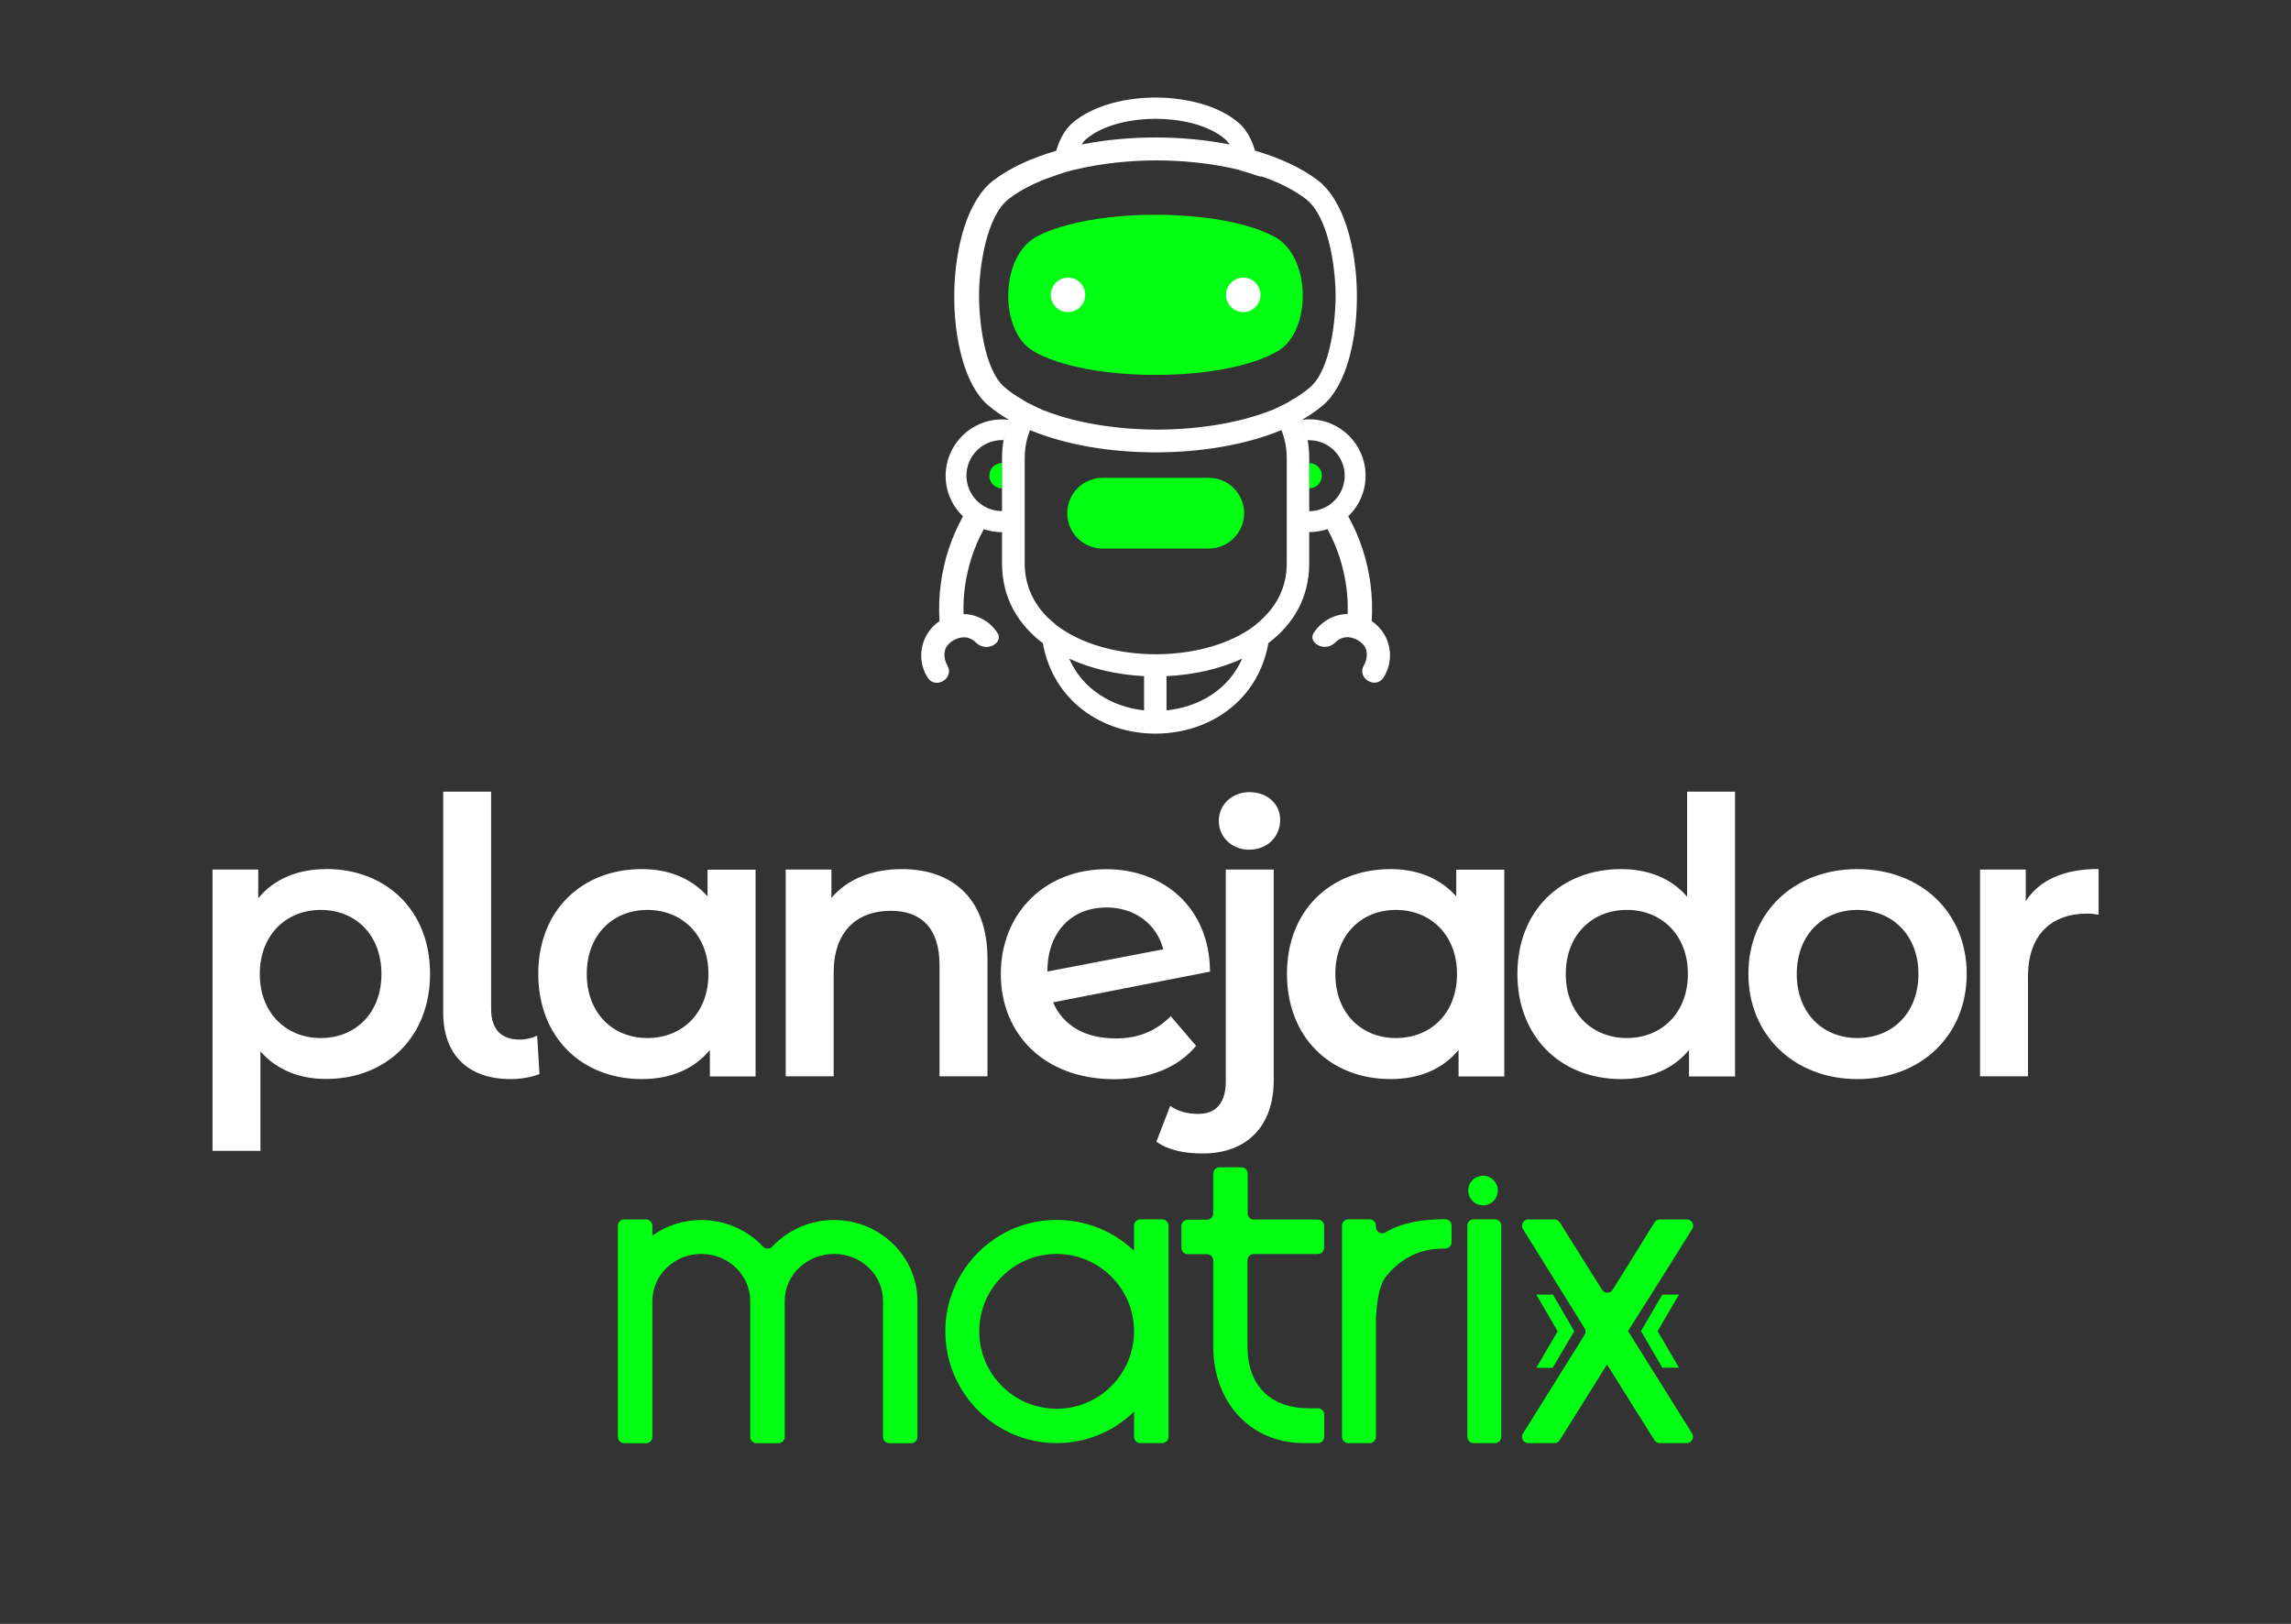 <?xml version="1.0" encoding="UTF-8"?>
<svg id="Camada_1" data-name="Camada 1" xmlns="http://www.w3.org/2000/svg" width="206" height="146" viewBox="0 0 206 146">
  <rect x="0" y="0" width="206" height="146" fill="#333333" stroke="none"/>
  <defs>
    <style>
      .cls-1, .cls-2, .cls-3, .cls-4 {
        stroke-width: 0px;
      }

      .cls-1, .cls-3 {
        fill-rule: evenodd;
      }

      .cls-1, .cls-4 {
        fill: #fff;
      }

      .cls-2, .cls-3 {
        fill: #00ff12;
      }
    </style>
  </defs>
  <path class="cls-3" d="M117.72,43.91c.63,0,1.14-.51,1.14-1.14s-.51-1.14-1.14-1.14v2.28Z"/>
  <path class="cls-3" d="M90.1,43.91c-.63,0-1.14-.51-1.14-1.14s.51-1.14,1.14-1.14v2.28Z"/>
  <path class="cls-3" d="M99.14,42.96h9.55c1.75,0,3.18,1.43,3.18,3.18s-1.43,3.18-3.18,3.18h-9.55c-1.75,0-3.18-1.43-3.18-3.18s1.43-3.18,3.18-3.18"/>
  <path class="cls-1" d="M110.56,12.99c-.11-.18-.24-.34-.38-.46-1.61-1.4-4.3-1.85-6.27-1.85s-4.66.45-6.27,1.85c-.14.12-.27.28-.38.46,2.12-.42,4.38-.63,6.65-.63s4.53.21,6.65.63M113.29,15.87h-.03s-.01-.01-.01-.01h-.02s-.03-.02-.03-.02l-.06-.02h-.03s-.03-.02-.03-.02h-.03s-.01-.01-.01-.01h-.02s-.03-.02-.03-.02h-.03s-.06-.03-.06-.03h-.03s-.03-.02-.03-.02h0s-.02,0-.02,0h-.03s-.03-.02-.03-.02h-.03s-.03-.02-.03-.02h-.03s-.06-.03-.06-.03h-.03s-.03-.02-.03-.02h-.03s-.03-.02-.03-.02h-.03s-.03-.02-.03-.02h-.03s-.03-.02-.03-.02h-.03s-.03-.02-.03-.02h-.03s-.03-.02-.03-.02h-.03s-.03-.02-.03-.02h-.03s-.03-.02-.03-.02h-.03s-.03-.02-.03-.02h-.03s-.09-.03-.09-.03h-.03s-.03-.02-.03-.02l-.16-.04h-.03s-.03-.02-.03-.02h-.03s-.03-.02-.03-.02h-.03s-.03-.02-.03-.02h-.03s-.03-.02-.03-.02h-.03s-.03-.02-.03-.02h-.03s-.03-.02-.03-.02h0c-2.51-.61-5.16-.84-7.38-.84s-4.87.23-7.38.84h0s-.1.02-.1.02h-.03s-.03.02-.03.02h-.03s-.13.04-.13.04h-.03s-.03.02-.03.02l-.16.04h-.03s-.03.02-.03.02l-.13.03h-.03s-.03.02-.03.02h-.03s-.03.02-.03.02l-.06.02h-.03s-.03.02-.03.02h-.03s-.03.02-.03.02l-.09.03h-.03s-.03.02-.03.02h-.03s-.03.02-.03.02h-.03s-.06.03-.06.03h-.03s-.03.02-.03.02h-.03s-.03.02-.03.02h-.03s-.02.02-.02.02h0s-.03.01-.03.01h-.03s-.03.02-.03.02h-.03s-.03.02-.03.02h-.03s-.02.02-.02.02h-.01s-.03.01-.03.01h-.03s-.03.02-.03.02h-.03s-.03.02-.03.02h-.03s-.02.02-.02.02h-.01s-.03.01-.03.01c-1.46.5-2.82,1.15-3.93,2-2.04,1.55-2.65,6.03-2.7,8.39-.04,2.31.4,6.95,2.3,8.57.49.42,1.03.79,1.62,1.12l.03.02.03.02.03.02.03.02.06.03.03.02.03.02.03.02.03.02h0s.08.05.08.05l.03.02.03.02h.03s.03.03.03.03h.03s.06.04.06.04h.03s.03.03.03.03h.03s.03.03.03.03h.03s.03.03.03.03h.03s.03.03.03.03h.03s.03.03.03.03h.03s.06.04.06.04h.03s.03.03.03.03h.03s.03.03.03.03h.03s.06.04.06.04h.03s.03.03.03.03h.03s.03.03.03.03l.12.05h.03s.03.03.03.03h.03s.03.03.03.03h.03s.03.03.03.03h.03s.03.03.03.03h.03s.03.03.03.03l.09.04h.03s.03.02.03.02h.03c3.24,1.29,7.19,1.73,10.2,1.73s6.96-.44,10.2-1.72h.03s.03-.02.03-.02h.03s.09-.05.09-.05h.03s.03-.03.03-.03h.03s0-.01,0-.01l.09-.04h.03s.03-.03.03-.03h.03s.03-.03.03-.03l.09-.04h.03s.03-.03.03-.03h.03s.03-.03.03-.03l.09-.04h.03s.03-.03.03-.03h.03s.03-.03.03-.03h.03s.03-.03.03-.03h.03s.03-.03.03-.03h.03s.03-.03.03-.03h.03s.09-.06.09-.06h.03s.03-.03.03-.03h.03s.03-.03.03-.03h.03s.05-.04.05-.04l.06-.03h.03s.03-.03.03-.03l.06-.03.03-.02.03-.02.03-.02.03-.02.03-.02.06-.03.03-.02.03-.02.03-.02.03-.02c.59-.33,1.14-.71,1.62-1.12,1.9-1.63,2.34-6.26,2.3-8.57-.05-2.37-.65-6.84-2.7-8.39-1.11-.84-2.46-1.5-3.93-2ZM93.6,54.85h0s0,.93,0,.93v-.93ZM95.49,56.56h0c-.08-.05-.16-.11-.24-.16l-.03-.02-.03-.02-.03-.02c-.09-.06-.17-.13-.26-.2l-.03-.03-.03-.03-.03-.03h0c-.09-.08-.18-.15-.26-.22l-.1-.09-.03-.03c-.07-.06-.14-.13-.21-.19l-.12-.12c-.06-.07-.13-.13-.19-.2-.04-.05-.08-.09-.12-.14-.06-.07-.11-.13-.17-.2-.92-1.15-1.47-2.55-1.47-4.19v-9.47c0-.92.17-1.77.48-2.53,3.21,1.34,7.25,2,11.3,2s8.09-.67,11.3-2c.31.77.48,1.61.48,2.53v9.47c0,1.65-.55,3.04-1.47,4.19-.06.07-.12.14-.18.21-.04.04-.07.08-.11.12-.07.07-.14.15-.21.22l-.1.1c-.08.08-.16.15-.24.23l-.06.06-.03.03h0c-.09.08-.18.16-.27.23h0s-.03.03-.03.03l-.03.03c-.11.08-.21.17-.32.25l-.03.02c-.09.06-.18.13-.27.19h0c-4.48,2.99-12.36,2.99-16.84,0ZM102.87,60.79c-2.38-.12-4.72-.64-6.73-1.57,1.21,2.79,3.89,4.34,6.73,4.65v-3.08ZM111.69,59.22c-2.03.94-4.39,1.46-6.8,1.57v3.08c2.87-.29,5.58-1.84,6.8-4.65ZM90.1,45.95v-4.77c0-1.26.24-2.4.67-3.43h0c-.24.57-.42,1.18-.54,1.82-.05,0-.09,0-.14,0-1.76,0-3.19,1.43-3.19,3.19s1.43,3.19,3.19,3.19ZM117.05,37.76h0c.43,1.03.67,2.17.67,3.43v4.77c1.76,0,3.19-1.43,3.19-3.19s-1.43-3.19-3.19-3.19c-.05,0-.09,0-.14,0-.11-.64-.29-1.25-.54-1.82ZM94.97,13.55c.3-.98.75-1.87,1.42-2.46,1.95-1.7,4.99-2.32,7.52-2.32s5.57.62,7.52,2.32c.67.59,1.13,1.48,1.42,2.46,2.19.63,4.13,1.52,5.63,2.65,4.59,3.48,4.65,16.67.5,20.22-.56.48-1.2.92-1.9,1.32.21-.03.42-.04.64-.04,2.8,0,5.07,2.27,5.07,5.07,0,1.44-.6,2.73-1.56,3.65,1.02,1.83,1.71,3.88,2,6.08.15,1.13.18,2.24.11,3.34.59.4,1.07.96,1.36,1.66.48,1.16.33,2.42-.29,3.41-.69,1.1-2.45.08-1.77-1.1.25-.44.36-1.01.15-1.52-.24-.61-1.32-1.25-2.17-.9-.21.09-.39.21-.54.36-.97.97-2.51.02-1.96-.84.4-.62.98-1.12,1.71-1.43.44-.18.9-.27,1.35-.28.02-.79-.01-1.6-.12-2.41-.25-1.89-.84-3.64-1.7-5.22-.51.18-1.07.27-1.64.27v2.82c0,3.1-1.44,5.48-3.67,7.16-.35,1.97-1.22,3.74-2.63,5.16-2.01,2.02-4.8,2.98-7.51,2.98-4.9,0-9.23-3.02-10.14-8.13-2.22-1.68-3.67-4.07-3.67-7.16v-2.82c-.57,0-1.12-.1-1.64-.27-.86,1.57-1.45,3.33-1.7,5.22-.11.81-.15,1.62-.12,2.41.45,0,.91.1,1.35.28.73.3,1.31.81,1.71,1.43.55.86-.99,1.81-1.96.84-.15-.15-.33-.27-.54-.36-.85-.35-1.93.3-2.17.9-.21.52-.1,1.08.15,1.52.68,1.18-1.08,2.2-1.77,1.1-.62-.99-.77-2.25-.29-3.41.29-.7.77-1.27,1.36-1.66-.07-1.09-.04-2.21.11-3.34.29-2.2.98-4.25,2-6.08-.96-.92-1.56-2.22-1.56-3.65,0-2.8,2.27-5.07,5.07-5.07.22,0,.43.01.64.04-.7-.4-1.34-.84-1.9-1.32-4.15-3.55-4.1-16.74.5-20.22,1.5-1.14,3.44-2.02,5.63-2.65Z"/>
  <path class="cls-3" d="M103.91,33.71c-4.31,0-8.61-.72-11.03-2.16-3.04-1.81-3-8.52.36-10.29,2.47-1.3,6.57-1.95,10.66-1.95s8.2.65,10.66,1.95c3.36,1.77,3.4,8.48.36,10.29-2.42,1.44-6.72,2.16-11.03,2.16"/>
  <path class="cls-1" d="M96.03,24.96c.86,0,1.55.7,1.55,1.55s-.7,1.55-1.55,1.55-1.55-.7-1.55-1.55.7-1.55,1.55-1.55"/>
  <path class="cls-1" d="M111.79,24.96c.86,0,1.55.7,1.55,1.55s-.7,1.55-1.55,1.55-1.55-.7-1.55-1.55.7-1.55,1.55-1.55"/>
  <path class="cls-4" d="M28.85,93.33c-3.11,0-5.49-2.24-5.49-5.76s2.38-5.76,5.49-5.76,5.45,2.24,5.45,5.76-2.35,5.76-5.45,5.76M45.92,97.02c.86,0,1.76-.14,2.59-.45l-.21-3.45c-.34.17-.97.35-1.55.35-1.73,0-2.59-.97-2.59-2.76v-19.53h-4.31v19.84c0,3.83,2.24,6,6.07,6ZM58.21,93.33c-3.11,0-5.45-2.24-5.45-5.76s2.35-5.76,5.45-5.76,5.49,2.24,5.49,5.76-2.35,5.76-5.49,5.76ZM63.62,78.18v2.41c-1.48-1.66-3.55-2.45-5.9-2.45-5.38,0-9.32,3.69-9.32,9.42s3.93,9.46,9.32,9.46c2.52,0,4.66-.86,6.11-2.62v2.38h4.11v-18.59h-4.31ZM81.11,78.14c-2.69,0-4.93.9-6.35,2.59v-2.55h-4.11v18.59h4.31v-9.32c0-3.69,2.07-5.56,5.14-5.56,2.76,0,4.38,1.59,4.38,4.87v10.01h4.31v-10.56c0-5.56-3.28-8.07-7.69-8.07ZM99.49,81.59c2.59,0,4.52,1.52,5.11,3.76l-10.42,2v-.03c0-3.52,2.17-5.73,5.31-5.73ZM100.28,93.36c-2.69,0-4.69-1.14-5.59-3.24l14.11-2.76c-.03-5.76-4.18-9.21-9.32-9.21-5.49,0-9.49,3.93-9.49,9.42s4,9.46,10.18,9.46c3.17,0,5.76-1.04,7.38-3l-2.28-2.66c-1.35,1.35-2.93,2-5,2ZM108.11,103.71c4.11,0,6.42-2.55,6.42-6.59v-18.94h-4.31v19.04c0,1.97-.9,2.93-2.48,2.93-.97,0-1.86-.24-2.52-.72l-1.24,3.21c1,.76,2.55,1.07,4.14,1.07ZM112.35,76.39c1.62,0,2.76-1.17,2.76-2.69,0-1.42-1.17-2.48-2.76-2.48s-2.76,1.14-2.76,2.59,1.17,2.59,2.76,2.59ZM125.52,93.33c-3.11,0-5.45-2.24-5.45-5.76s2.35-5.76,5.45-5.76,5.49,2.24,5.49,5.76-2.35,5.76-5.49,5.76ZM130.94,78.18v2.41c-1.48-1.66-3.55-2.45-5.9-2.45-5.38,0-9.32,3.69-9.32,9.42s3.93,9.46,9.32,9.46c2.52,0,4.66-.86,6.11-2.62v2.38h4.11v-18.59h-4.31ZM146.28,93.33c-3.11,0-5.49-2.24-5.49-5.76s2.38-5.76,5.49-5.76,5.49,2.24,5.49,5.76-2.38,5.76-5.49,5.76ZM151.7,71.17v9.45c-1.45-1.69-3.55-2.48-5.94-2.48-5.35,0-9.32,3.69-9.32,9.42s3.97,9.46,9.32,9.46c2.52,0,4.66-.86,6.11-2.62v2.38h4.14v-25.6h-4.31ZM167.01,93.33c-3.11,0-5.45-2.24-5.45-5.76s2.35-5.76,5.45-5.76,5.49,2.24,5.49,5.76-2.35,5.76-5.49,5.76ZM167.01,97.02c5.73,0,9.83-3.93,9.83-9.46s-4.11-9.42-9.83-9.42-9.8,3.9-9.8,9.42,4.14,9.46,9.8,9.46ZM182.15,81.04v-2.86h-4.11v18.59h4.31v-8.94c0-3.76,2.07-5.69,5.35-5.69.31,0,.62.03,1,.1v-4.11c-3.07,0-5.31.97-6.56,2.9ZM29.33,78.14c-2.52,0-4.66.86-6.11,2.62v-2.58h-4.11v25.29h4.31v-8.94c1.48,1.69,3.55,2.48,5.9,2.48,5.38,0,9.35-3.73,9.35-9.46s-3.97-9.42-9.35-9.42Z"/>
  <path class="cls-2" d="M74.99,109.69c-2.13,0-4.13.88-5.55,2.39-.23.24-.6.24-.83,0-1.42-1.51-3.42-2.39-5.55-2.39-1.59,0-3.12.49-4.4,1.4v-.88c0-.31-.25-.57-.57-.57h-1.96c-.31,0-.57.25-.57.57v18.98c0,.31.25.57.57.57h1.96c.31,0,.57-.25.57-.57v-12.22c0-2.33,1.97-4.23,4.4-4.23s4.4,1.9,4.4,4.23v12.22c0,.31.25.57.57.57h1.96c.31,0,.57-.25.57-.57v-12.22c0-2.33,1.99-4.23,4.44-4.23s4.4,1.9,4.4,4.23v12.22c0,.31.25.57.56.57h1.96c.31,0,.57-.25.57-.57v-12.22c0-4.01-3.36-7.28-7.49-7.28M101.97,110.79v1.68c-2.04-1.98-4.88-3-7.83-2.75-5.17.43-9.19,4.88-9.14,10.06.05,5.5,4.52,9.97,10.01,9.97,2.62,0,5.11-1.02,6.96-2.83v2.26c0,.31.25.57.57.57h1.96c.31,0,.57-.25.57-.57v-18.98c0-.31-.25-.57-.57-.57h-1.96c-.31,0-.57.25-.57.57v.59ZM95.01,126.66c-3.84,0-6.96-3.12-6.96-6.96s3.12-6.96,6.96-6.96,6.96,3.12,6.96,6.96-3.12,6.96-6.96,6.96ZM112.75,109.66c-.31,0-.56-.25-.56-.57v-3.57c0-.31-.25-.57-.57-.57h-1.96c-.31,0-.57.25-.57.57v3.57c0,.31-.25.57-.57.57h-1.72c-.31,0-.57.25-.57.57v1.96c0,.31.25.57.57.57h1.72c.31,0,.57.25.57.57v7.72c0,2.68.95,5.04,2.68,6.64,1.44,1.34,3.36,2.06,5.47,2.06.14,0,.78,0,1.26,0,.32,0,.57-.25.57-.57v-2c0-.31-.25-.56-.57-.56h-.67c-1.76.02-3.2-.48-4.18-1.45-.98-.97-1.48-2.36-1.48-4.13v-7.72c0-.31.25-.57.56-.57h5.76c.31,0,.57-.25.57-.57v-1.96c0-.31-.25-.57-.57-.57h-5.76ZM124.59,110.8c-.38.23-.87-.03-.87-.48v-.12c0-.31-.25-.57-.57-.57h-1.92c-.31,0-.56.25-.56.57v18.98c0,.31.25.57.56.57h1.92c.31,0,.57-.25.57-.57v-10.67c.05-.78.16-2.85.93-3.77,1.38-1.67,3.07-2.48,5.15-2.48h.15c.31,0,.57-.25.57-.56v-1.51c0-.31-.25-.57-.57-.57h-.13c-1.93,0-3.81.32-5.23,1.17ZM146.4,119.67l.14-.24c1.53-2.4,3.97-6.28,5.62-8.93.23-.38-.04-.86-.48-.86h-2.43c-.2,0-.38.1-.48.27l-3.76,6.05c-.22.36-.74.36-.96,0l-3.8-6.06c-.1-.16-.28-.26-.48-.26h-2.35c-.44,0-.71.49-.48.86l5.54,8.92c.11.18.11.41,0,.6l-5.54,8.87c-.24.37.04.86.48.86h2.35c.19,0,.38-.1.48-.27l4.25-6.8h0s4.26,6.8,4.26,6.8c.1.17.28.27.48.27h2.43c.44,0,.71-.49.48-.87l-5.61-8.96-.15-.25ZM131.94,110.79v18.39c0,.31.25.57.56.57h1.92c.31,0,.57-.25.57-.57v-18.98c0-.31-.25-.57-.57-.57h-1.92c-.31,0-.56.25-.56.57v.59ZM150.97,116.4h-1.5l-1.73,2.95-.19.32.92,1.58,1,1.72h1.5l-1.92-3.29,1.92-3.29ZM138.14,116.4l1.92,3.29-1.92,3.29h1.47l1.94-3.29-1.91-3.29h-1.5ZM133.35,108.37c.36,0,.69-.14.94-.39l.05-.05h0c.22-.24.34-.56.34-.89,0-.36-.14-.69-.39-.94-.25-.25-.58-.39-.94-.39s-.69.14-.94.39c-.25.25-.39.58-.39.94s.14.69.39.94c.25.25.58.39.94.39Z"/>
</svg>